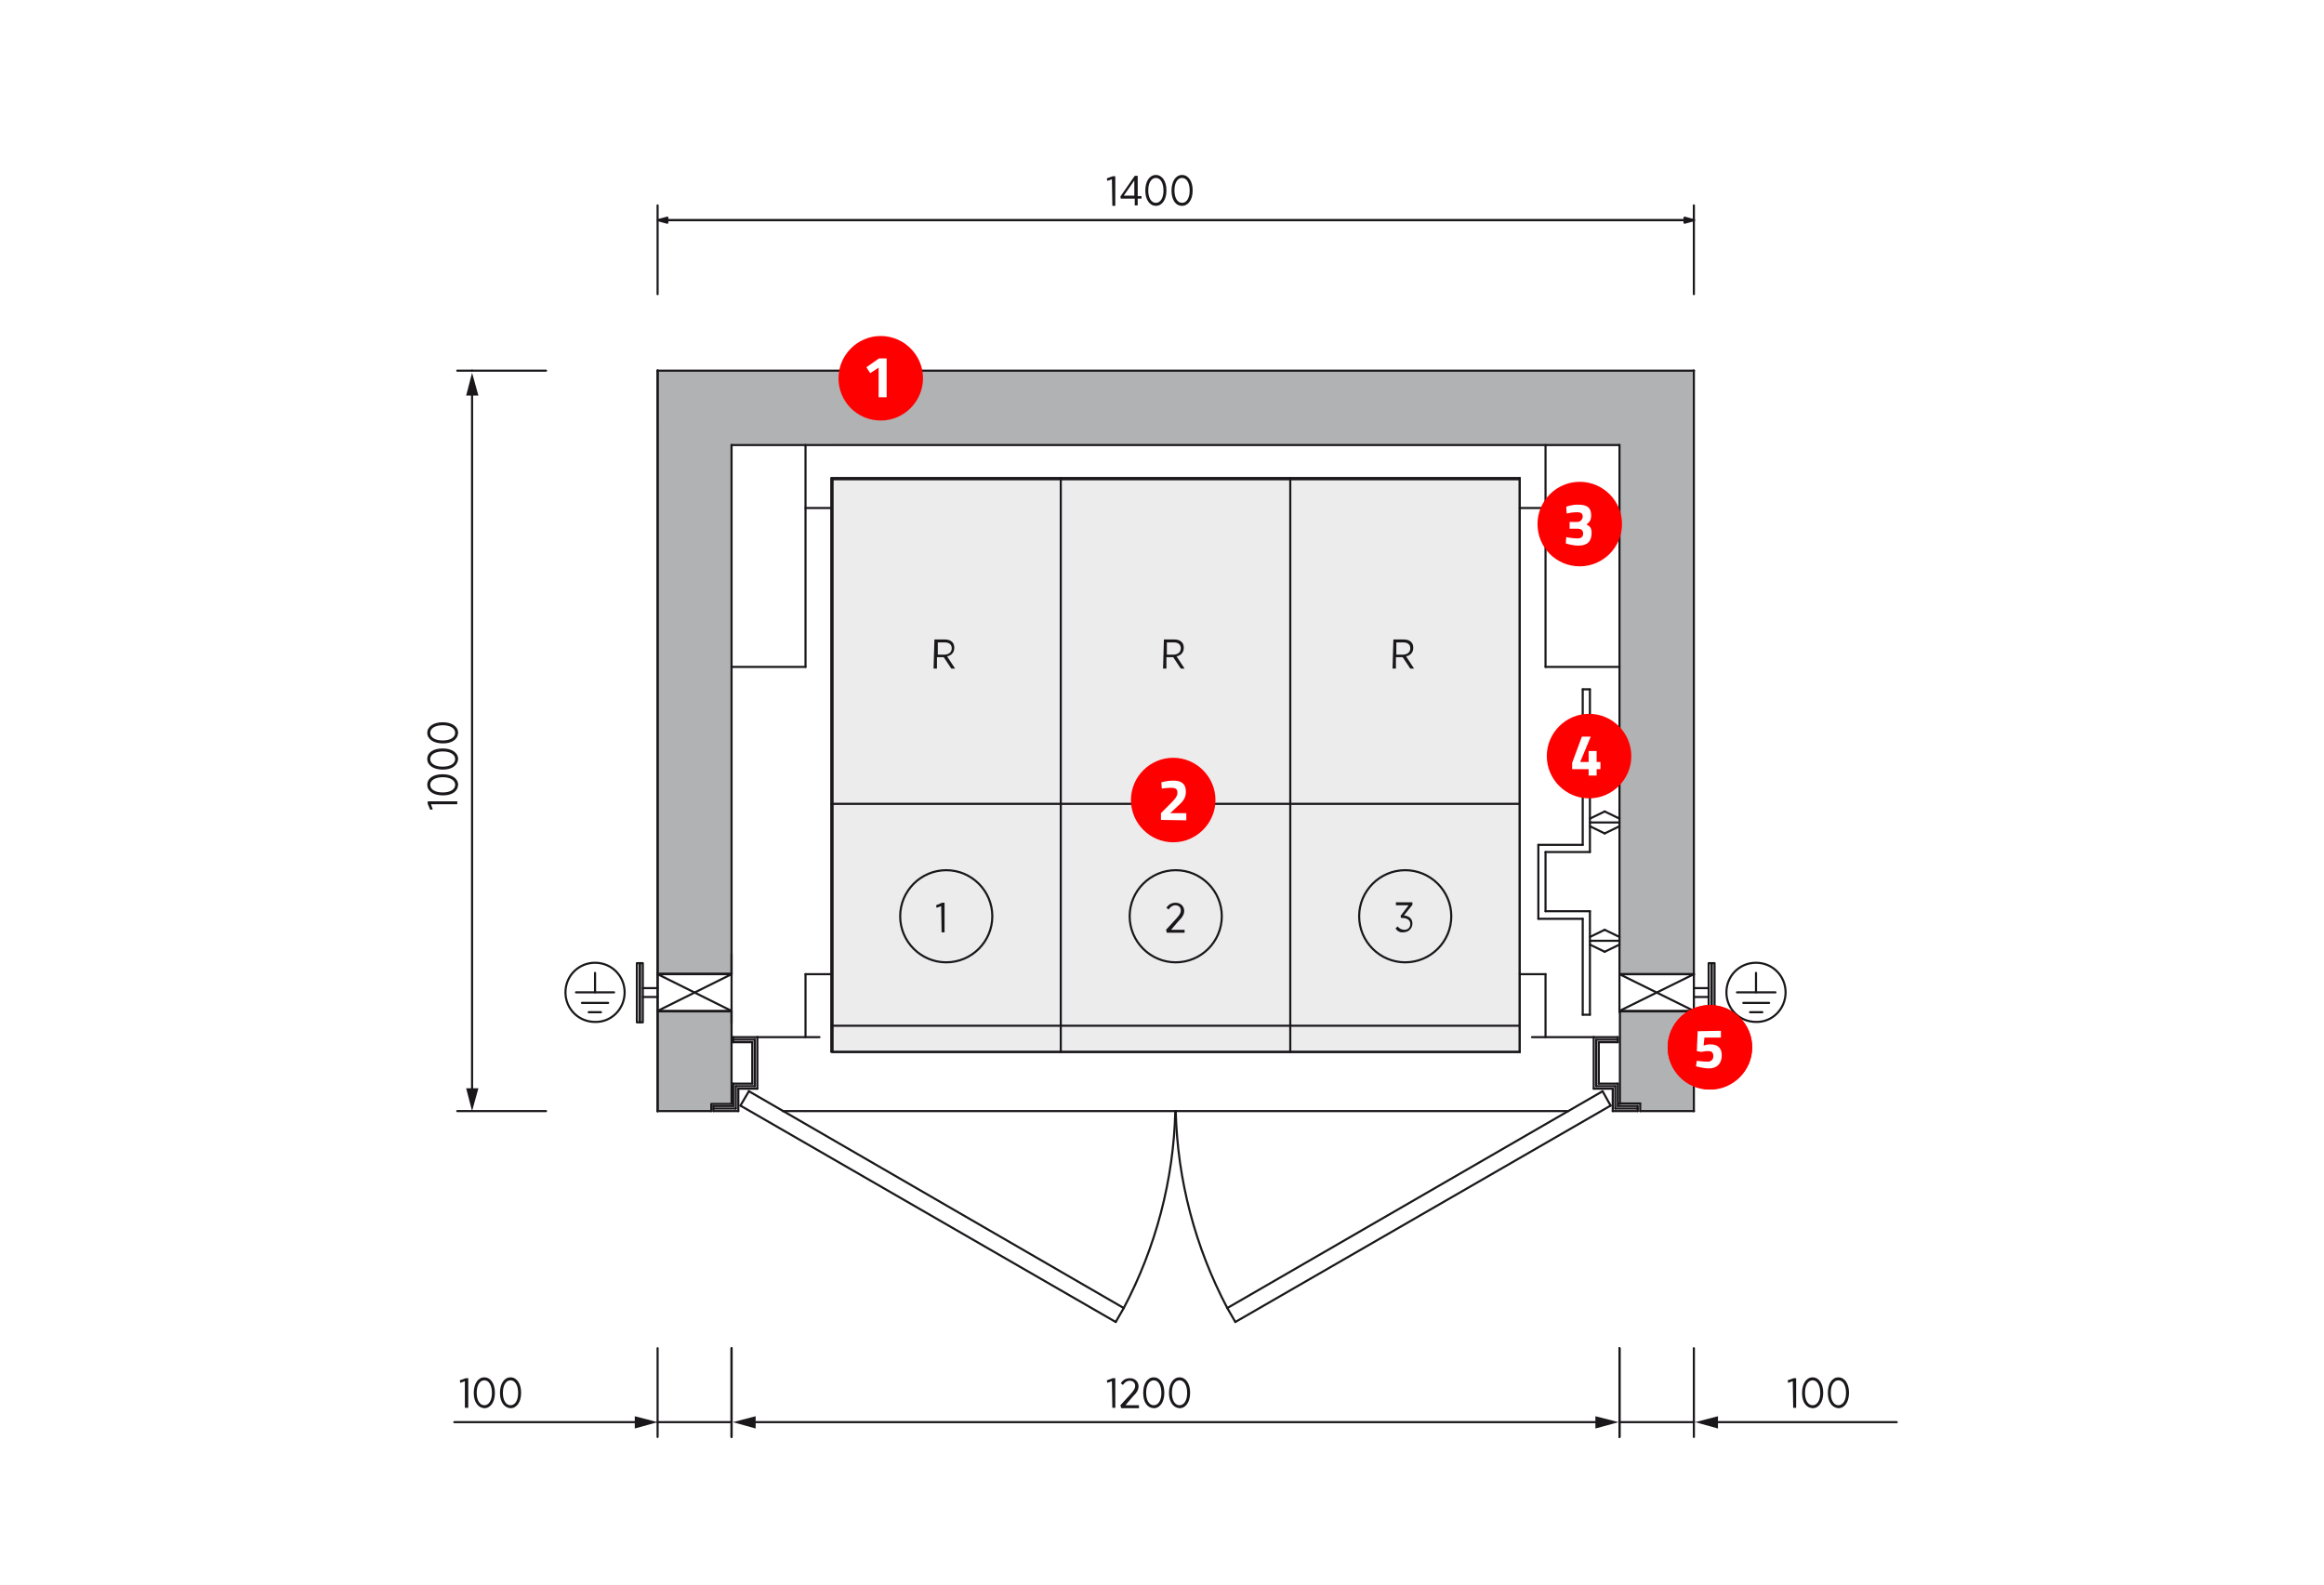 <svg xmlns="http://www.w3.org/2000/svg" xmlns:xlink="http://www.w3.org/1999/xlink" id="Layer_1" x="0px" y="0px" viewBox="0 0 549.9 375" style="enable-background:new 0 0 549.9 375;" xml:space="preserve">
<style type="text/css">
	.st0{fill:#FFFFFF;}
	.st1{fill:#B0B2B3;}
	.st2{fill:#ECECED;stroke:#1A161A;stroke-width:0.5;stroke-miterlimit:10;}
	.st3{fill:none;stroke:#1A171B;stroke-width:0.5;stroke-linecap:round;stroke-linejoin:round;stroke-miterlimit:10;}
	.st4{fill:none;stroke:#1A171B;stroke-width:0.5;stroke-linecap:round;stroke-linejoin:round;}
	.st5{fill:#1A171B;}
	.st6{enable-background:new    ;}
	.st7{fill:none;stroke:#1A171B;stroke-width:0.2;stroke-linecap:round;stroke-linejoin:round;}
	.st8{fill:none;stroke:#1A161A;stroke-width:0.5;stroke-miterlimit:10;}
	.st9{fill:none;stroke:#1A171B;stroke-width:0.15;stroke-linecap:round;stroke-linejoin:round;stroke-miterlimit:10;}
	.st10{fill:#FF0000;}
</style>
<rect class="st0" width="549.9" height="375"></rect>
<g>
	<g>
		<polygon class="st1" points="155.5,239.5 155.6,262.7 168.3,262.9 168.3,261 173.2,261 173.2,239.2   "></polygon>
		<polygon class="st1" points="155.6,230.5 173.1,230.5 173.2,105.1 383.2,105.4 383.2,230.5 400.8,230.5 400.7,87.7 155.5,87.8       "></polygon>
		<polygon class="st1" points="383.2,239.3 383.3,261.2 388.1,261.3 388.1,262.9 400.7,263 400.8,239.3   "></polygon>
		<rect x="197" y="113.4" class="st2" width="162.6" height="135.5"></rect>
		<g id="LINE_11262_">
			<line class="st3" x1="155.6" y1="87.7" x2="155.6" y2="262.9"></line>
		</g>
		<g id="HATCH_95_">
			<path class="st3" d="M168.3,262.9v-1.7h4.8v-21.9h-17.5v23.6 M383.2,230.5h17.5 M155.6,87.7v142.7h17.5 M400.8,262.9v-23.6h-17.5     v21.9"></path>
		</g>
		<g id="ARC_3486_">
			<path class="st3" d="M265.9,309.5c7.6-14.4,11.8-30.3,12.2-46.6"></path>
		</g>
		<g id="ARC_3487_">
			<path class="st3" d="M278.2,262.9c0.4,16.3,4.6,32.2,12.2,46.6"></path>
		</g>
		<g id="DIMENSION_139_">
			<g id="LINE_11388_">
				<line class="st3" x1="129.2" y1="262.9" x2="108.2" y2="262.9"></line>
			</g>
			<g id="LINE_11389_">
				<line class="st3" x1="129.2" y1="87.7" x2="108.2" y2="87.7"></line>
			</g>
			<g id="LINE_11390_">
				<g>
					<g>
						<line class="st4" x1="111.7" y1="258.5" x2="111.7" y2="92.6"></line>
						<g>
							<polygon class="st5" points="113.2,257.5 111.7,262.9 110.3,257.5        "></polygon>
						</g>
						<g>
							<polygon class="st5" points="113.2,93.6 111.7,88.2 110.3,93.6        "></polygon>
						</g>
					</g>
				</g>
			</g>
			<g id="MTEXT_454_">
				<g class="st6">
					<path class="st5" d="M102,190.4l0.4,1.1l-0.6,0.1l-0.6-1.4v-0.6h7v0.7H102z"></path>
					<path class="st5" d="M104.8,188.2L104.8,188.2c-2.2,0-3.7-1-3.7-2.5c0-1.6,1.5-2.5,3.6-2.5h0.1c2.1,0,3.6,1,3.6,2.5       C108.3,187.3,106.9,188.2,104.8,188.2z M104.8,183.9L104.8,183.9c-1.8,0-3,0.7-3,1.8c0,1.1,1.2,1.8,2.9,1.8h0.1       c1.7,0,2.9-0.7,2.9-1.8S106.5,183.9,104.8,183.9z"></path>
					<path class="st5" d="M104.8,182.1L104.8,182.1c-2.2,0-3.7-1-3.7-2.5c0-1.6,1.5-2.5,3.6-2.5h0.1c2.1,0,3.6,1,3.6,2.5       C108.3,181.1,106.9,182.1,104.8,182.1z M104.8,177.8L104.8,177.8c-1.8,0-3,0.7-3,1.8c0,1.1,1.2,1.8,2.9,1.8h0.1       c1.7,0,2.9-0.7,2.9-1.8C107.7,178.5,106.5,177.8,104.8,177.8z"></path>
					<path class="st5" d="M104.8,175.9L104.8,175.9c-2.2,0-3.7-1-3.7-2.5s1.5-2.5,3.6-2.5h0.1c2.1,0,3.6,1,3.6,2.5       C108.3,175,106.9,175.9,104.8,175.9z M104.8,171.6L104.8,171.6c-1.8,0-3,0.7-3,1.8c0,1.1,1.2,1.8,2.9,1.8h0.1       c1.7,0,2.9-0.7,2.9-1.8C107.7,172.3,106.5,171.6,104.8,171.6z"></path>
				</g>
			</g>
			<g id="POINT_417_">
				<line class="st3" x1="155.6" y1="262.9" x2="155.6" y2="262.9"></line>
			</g>
			<g id="POINT_418_">
				<line class="st3" x1="155.6" y1="87.7" x2="155.6" y2="87.7"></line>
			</g>
			<g id="POINT_419_">
				<line class="st3" x1="111.7" y1="87.7" x2="111.7" y2="87.7"></line>
			</g>
		</g>
		<g id="DIMENSION_140_">
			<g id="LINE_11391_">
				<line class="st3" x1="155.6" y1="69.6" x2="155.6" y2="48.6"></line>
			</g>
			<g id="LINE_11392_">
				<line class="st3" x1="400.8" y1="69.6" x2="400.8" y2="48.6"></line>
			</g>
			<g id="LINE_11393_">
				<g>
					<g>
						<g>
							<line class="st7" x1="157.5" y1="52.1" x2="399" y2="52.1"></line>
							<g>
								<polygon class="st5" points="157.9,52.7 155.7,52.1 157.9,51.5         "></polygon>
							</g>
							<g>
								<polygon class="st5" points="398.6,52.7 400.8,52.1 398.6,51.5         "></polygon>
							</g>
						</g>
					</g>
				</g>
				<g>
					<g>
						<line class="st3" x1="155.7" y1="52.1" x2="400.8" y2="52.1"></line>
						<g>
							<line class="st3" x1="157.5" y1="52.1" x2="399" y2="52.1"></line>
							<g>
								<polygon class="st3" points="157.9,52.7 155.7,52.1 157.9,51.5         "></polygon>
							</g>
							<g>
								<polygon class="st3" points="398.6,52.7 400.8,52.1 398.6,51.5         "></polygon>
							</g>
						</g>
					</g>
				</g>
			</g>
			<g id="MTEXT_455_">
				<g class="st6">
					<path class="st5" d="M263.1,42.4l-1.1,0.4l-0.1-0.6l1.4-0.5h0.6v7h-0.7L263.1,42.4L263.1,42.4z"></path>
					<path class="st5" d="M268.4,47h-3.2l-0.1-0.5l3.4-4.9h0.7v4.8h0.9V47h-0.9v1.6h-0.7V47z M268.4,46.3v-3.6l-2.5,3.6H268.4z"></path>
					<path class="st5" d="M271,45.1L271,45.1c0-2.2,1-3.7,2.5-3.7s2.5,1.5,2.5,3.6v0.1c0,2.1-1,3.6-2.5,3.6       C272,48.7,271,47.2,271,45.1z M275.3,45.1L275.3,45.1c0-1.8-0.7-3-1.8-3c-1.1,0-1.8,1.2-1.8,2.9v0.1c0,1.7,0.7,2.9,1.8,2.9       C274.6,48,275.3,46.8,275.3,45.1z"></path>
					<path class="st5" d="M277.2,45.1L277.2,45.1c0-2.2,1-3.7,2.5-3.7s2.5,1.5,2.5,3.6v0.1c0,2.1-1,3.6-2.5,3.6       C278.1,48.7,277.2,47.2,277.2,45.1z M281.5,45.1L281.5,45.1c0-1.8-0.7-3-1.8-3c-1.1,0-1.8,1.2-1.8,2.9v0.1       c0,1.7,0.7,2.9,1.8,2.9C280.8,48,281.5,46.8,281.5,45.1z"></path>
				</g>
			</g>
			<g id="POINT_420_">
				<line class="st3" x1="155.6" y1="87.7" x2="155.6" y2="87.7"></line>
			</g>
			<g id="POINT_421_">
				<line class="st3" x1="400.8" y1="87.7" x2="400.8" y2="87.7"></line>
			</g>
			<g id="POINT_422_">
				<line class="st3" x1="400.8" y1="52.1" x2="400.8" y2="52.1"></line>
			</g>
		</g>
		<g id="ACAD_x5F_PROXY_x5F_ENTITY_58_">
			<path class="st3" d="M423.4,214.2"></path>
			<path class="st3" d="M383.7,174.3"></path>
			<path class="st3" d="M440.9,214.2"></path>
			<path class="st3" d="M423.4,214.2"></path>
		</g>
		<g id="DIMENSION_141_">
			<g id="LINE_11394_">
				<line class="st3" x1="173.1" y1="319" x2="173.1" y2="340"></line>
			</g>
			<g id="LINE_11395_">
				<line class="st3" x1="383.2" y1="319" x2="383.2" y2="340"></line>
			</g>
			<g id="LINE_11396_">
				<g>
					<g>
						<line class="st4" x1="177.8" y1="336.5" x2="378.5" y2="336.5"></line>
						<g>
							<polygon class="st5" points="178.8,338 173.4,336.5 178.8,335.1        "></polygon>
						</g>
						<g>
							<polygon class="st5" points="377.5,338 383,336.5 377.5,335.1        "></polygon>
						</g>
					</g>
				</g>
			</g>
			<g id="MTEXT_456_">
				<g class="st6">
					<path class="st5" d="M263.1,326.8l-1.1,0.4l-0.1-0.6l1.4-0.5h0.6v7h-0.7L263.1,326.8L263.1,326.8z"></path>
					<path class="st5" d="M265.1,332.5l2.3-2.5c0.8-0.9,1.2-1.4,1.2-2.1c0-0.8-0.6-1.2-1.3-1.2c-0.6,0-1.1,0.3-1.6,1l-0.5-0.4       c0.5-0.8,1.2-1.2,2.2-1.2c1.1,0,2,0.8,2,1.9v0c0,0.9-0.4,1.5-1.4,2.5l-1.7,2h3.2v0.7h-4.2L265.1,332.5L265.1,332.5z"></path>
					<path class="st5" d="M270.5,329.6L270.5,329.6c0-2.2,1-3.7,2.5-3.7s2.5,1.5,2.5,3.6v0.1c0,2.1-1,3.6-2.5,3.6       C271.4,333.1,270.5,331.7,270.5,329.6z M274.8,329.6L274.8,329.6c0-1.8-0.7-3-1.8-3c-1.1,0-1.8,1.2-1.8,2.9v0.1       c0,1.7,0.7,2.9,1.8,2.9C274.1,332.5,274.8,331.3,274.8,329.6z"></path>
					<path class="st5" d="M276.6,329.6L276.6,329.6c0-2.2,1-3.7,2.5-3.7s2.5,1.5,2.5,3.6v0.1c0,2.1-1,3.6-2.5,3.6       C277.6,333.1,276.6,331.7,276.6,329.6z M280.9,329.6L280.9,329.6c0-1.8-0.7-3-1.8-3c-1.1,0-1.8,1.2-1.8,2.9v0.1       c0,1.7,0.7,2.9,1.8,2.9C280.2,332.5,280.9,331.3,280.9,329.6z"></path>
				</g>
			</g>
			<g id="POINT_423_">
				<line class="st3" x1="173.1" y1="261.1" x2="173.1" y2="261.1"></line>
			</g>
			<g id="POINT_424_">
				<line class="st3" x1="383.2" y1="261.1" x2="383.2" y2="261.1"></line>
			</g>
			<g id="POINT_425_">
				<line class="st3" x1="383.2" y1="336.5" x2="383.2" y2="336.5"></line>
			</g>
		</g>
		<g id="DIMENSION_142_">
			<g id="LINE_11397_">
				<line class="st3" x1="155.6" y1="319" x2="155.6" y2="340"></line>
			</g>
			<g id="LINE_11398_">
				<line class="st3" x1="173.1" y1="319" x2="173.1" y2="340"></line>
			</g>
			<g id="LINE_11399_">
				<path class="st3" d="M194.1,336.5"></path>
			</g>
			<g id="LINE_11400_">
				<g>
					<g>
						<line class="st4" x1="151.1" y1="336.5" x2="107.5" y2="336.5"></line>
						<g>
							<polygon class="st5" points="150.2,335.1 155.6,336.5 150.2,338        "></polygon>
						</g>
					</g>
				</g>
			</g>
			<g id="LINE_11401_">
				<line class="st3" x1="173.1" y1="336.5" x2="155.6" y2="336.5"></line>
			</g>
			<g id="MTEXT_457_">
				<g class="st6">
					<path class="st5" d="M110,326.8l-1.1,0.4l-0.1-0.6l1.4-0.5h0.6v7H110V326.8z"></path>
					<path class="st5" d="M112.1,329.6L112.1,329.6c0-2.2,1-3.7,2.5-3.7s2.5,1.5,2.5,3.6v0.1c0,2.1-1,3.6-2.5,3.6       C113.1,333.1,112.1,331.7,112.1,329.6z M116.4,329.6L116.4,329.6c0-1.8-0.7-3-1.8-3c-1.1,0-1.8,1.2-1.8,2.9v0.1       c0,1.7,0.7,2.9,1.8,2.9S116.4,331.3,116.4,329.6z"></path>
					<path class="st5" d="M118.3,329.6L118.3,329.6c0-2.2,1-3.7,2.5-3.7s2.5,1.5,2.5,3.6v0.1c0,2.1-1,3.6-2.5,3.6       C119.3,333.1,118.3,331.7,118.3,329.6z M122.6,329.6L122.6,329.6c0-1.8-0.7-3-1.8-3c-1.1,0-1.8,1.2-1.8,2.9v0.1       c0,1.7,0.7,2.9,1.8,2.9S122.6,331.3,122.6,329.6z"></path>
				</g>
			</g>
			<g id="POINT_426_">
				<line class="st3" x1="155.6" y1="262.9" x2="155.6" y2="262.9"></line>
			</g>
			<g id="POINT_427_">
				<line class="st3" x1="173.1" y1="261.1" x2="173.1" y2="261.1"></line>
			</g>
			<g id="POINT_428_">
				<line class="st3" x1="173.1" y1="336.5" x2="173.1" y2="336.5"></line>
			</g>
		</g>
		<g id="DIMENSION_143_">
			<g id="LINE_11402_">
				<line class="st3" x1="383.2" y1="319" x2="383.2" y2="340"></line>
			</g>
			<g id="LINE_11403_">
				<line class="st3" x1="400.8" y1="319" x2="400.8" y2="340"></line>
			</g>
			<g id="LINE_11404_">
				<path class="st3" d="M362.2,336.5"></path>
			</g>
			<g id="LINE_11405_">
				<g>
					<g>
						<line class="st4" x1="405.5" y1="336.5" x2="448.8" y2="336.5"></line>
						<g>
							<polygon class="st5" points="406.5,338 401.1,336.5 406.5,335.1        "></polygon>
						</g>
					</g>
				</g>
			</g>
			<g id="LINE_11406_">
				<line class="st3" x1="383.2" y1="336.5" x2="400.8" y2="336.5"></line>
			</g>
			<g id="MTEXT_458_">
				<g class="st6">
					<path class="st5" d="M424.2,326.8l-1.1,0.4l-0.1-0.6l1.4-0.5h0.6v7h-0.7L424.2,326.8L424.2,326.8z"></path>
					<path class="st5" d="M426.4,329.6L426.4,329.6c0-2.2,1-3.7,2.5-3.7c1.5,0,2.5,1.5,2.5,3.6v0.1c0,2.1-1,3.6-2.5,3.6       C427.3,333.1,426.4,331.7,426.4,329.6z M430.7,329.6L430.7,329.6c0-1.8-0.7-3-1.8-3c-1.1,0-1.8,1.2-1.8,2.9v0.1       c0,1.7,0.7,2.9,1.8,2.9S430.7,331.3,430.7,329.6z"></path>
					<path class="st5" d="M432.5,329.6L432.5,329.6c0-2.2,1-3.7,2.5-3.7c1.5,0,2.5,1.5,2.5,3.6v0.1c0,2.1-1,3.6-2.5,3.6       C433.5,333.1,432.5,331.7,432.5,329.6z M436.8,329.6L436.8,329.6c0-1.8-0.7-3-1.8-3c-1.1,0-1.8,1.2-1.8,2.9v0.1       c0,1.7,0.7,2.9,1.8,2.9C436.1,332.5,436.8,331.3,436.8,329.6z"></path>
				</g>
			</g>
			<g id="POINT_429_">
				<line class="st3" x1="383.2" y1="261.1" x2="383.2" y2="261.1"></line>
			</g>
			<g id="POINT_430_">
				<line class="st3" x1="400.8" y1="262.9" x2="400.8" y2="262.9"></line>
			</g>
			<g id="POINT_431_">
				<line class="st3" x1="400.8" y1="336.5" x2="400.8" y2="336.5"></line>
			</g>
		</g>
		<g id="LINE_11266_">
			<line class="st3" x1="179.2" y1="245.4" x2="179.2" y2="257.6"></line>
		</g>
		<g id="LINE_11267_">
			<line class="st3" x1="178.6" y1="246" x2="178.6" y2="257"></line>
		</g>
		<g id="LINE_11272_">
			<line class="st3" x1="174.7" y1="257.6" x2="179.2" y2="257.6"></line>
		</g>
		<g id="LINE_11273_">
			<line class="st3" x1="174.1" y1="257" x2="178.6" y2="257"></line>
		</g>
		<g id="LINE_11274_">
			<line class="st3" x1="174.7" y1="262.9" x2="168.8" y2="262.9"></line>
		</g>
		<g id="LINE_11275_">
			<line class="st3" x1="174.1" y1="262.3" x2="168.8" y2="262.3"></line>
		</g>
		<g id="LINE_11276_">
			<line class="st3" x1="168.8" y1="262.9" x2="168.8" y2="261.7"></line>
		</g>
		<g id="LINE_11277_">
			<line class="st3" x1="168.8" y1="261.7" x2="173.5" y2="261.7"></line>
		</g>
		<g id="LINE_11278_">
			<line class="st3" x1="173.5" y1="261.7" x2="173.5" y2="256.4"></line>
		</g>
		<g id="LINE_11279_">
			<line class="st3" x1="173.5" y1="245.4" x2="179.2" y2="245.4"></line>
		</g>
		<g id="LINE_11280_">
			<line class="st3" x1="173.5" y1="246" x2="178.6" y2="246"></line>
		</g>
		<g id="LINE_11281_">
			<line class="st3" x1="174.7" y1="262.9" x2="174.7" y2="257.6"></line>
		</g>
		<g id="LINE_11282_">
			<line class="st3" x1="174.1" y1="262.3" x2="174.1" y2="257"></line>
		</g>
		<g id="LINE_11283_">
			<line class="st3" x1="178" y1="246.6" x2="178" y2="256.4"></line>
		</g>
		<g id="LINE_11284_">
			<line class="st3" x1="173.5" y1="256.4" x2="178" y2="256.4"></line>
		</g>
		<g id="LINE_11285_">
			<line class="st3" x1="173.5" y1="246.6" x2="178" y2="246.6"></line>
		</g>
		<g id="LINE_11286_">
			<line class="st3" x1="173.5" y1="246.6" x2="173.5" y2="245.4"></line>
		</g>
		<g id="LINE_11288_">
			<line class="st3" x1="185.2" y1="262.9" x2="371.1" y2="262.9"></line>
		</g>
		<g id="LINE_11291_">
			<line class="st3" x1="377.1" y1="245.4" x2="377.1" y2="257.6"></line>
		</g>
		<g id="LINE_11292_">
			<line class="st3" x1="377.7" y1="246" x2="377.7" y2="257"></line>
		</g>
		<g id="LINE_11293_">
			<line class="st3" x1="381.6" y1="257.6" x2="377.1" y2="257.6"></line>
		</g>
		<g id="LINE_11294_">
			<line class="st3" x1="382.2" y1="257" x2="377.7" y2="257"></line>
		</g>
		<g id="LINE_11295_">
			<path class="st3" d="M387.5,262.9"></path>
			<path class="st3" d="M381.6,262.9"></path>
		</g>
		<g id="LINE_11296_">
			<path class="st3" d="M387.5,262.3"></path>
			<path class="st3" d="M382.2,262.3"></path>
		</g>
		<g id="LINE_11297_">
			<line class="st3" x1="387.5" y1="262.9" x2="387.5" y2="261.7"></line>
		</g>
		<g id="LINE_11298_">
			<path class="st3" d="M382.8,261.7"></path>
			<path class="st3" d="M387.5,261.7"></path>
		</g>
		<g id="LINE_11299_">
			<line class="st3" x1="382.8" y1="261.7" x2="382.8" y2="256.4"></line>
		</g>
		<g id="LINE_11300_">
			<line class="st3" x1="382.8" y1="245.4" x2="377.1" y2="245.4"></line>
		</g>
		<g id="LINE_11301_">
			<line class="st3" x1="382.8" y1="246" x2="377.7" y2="246"></line>
		</g>
		<g id="LINE_11302_">
			<line class="st3" x1="381.6" y1="262.9" x2="381.6" y2="257.6"></line>
		</g>
		<g id="LINE_11303_">
			<line class="st3" x1="382.2" y1="262.3" x2="382.2" y2="257"></line>
		</g>
		<g id="LINE_11304_">
			<line class="st3" x1="378.3" y1="246.6" x2="378.3" y2="256.4"></line>
		</g>
		<g id="LINE_11305_">
			<line class="st3" x1="382.8" y1="256.4" x2="378.3" y2="256.4"></line>
		</g>
		<g id="LINE_11306_">
			<line class="st3" x1="382.8" y1="246.6" x2="378.3" y2="246.6"></line>
		</g>
		<g id="LINE_11307_">
			<line class="st3" x1="382.8" y1="246.6" x2="382.8" y2="245.4"></line>
		</g>
		<g id="LINE_11308_">
			<line class="st3" x1="155.6" y1="239.2" x2="173.1" y2="239.2"></line>
		</g>
		<g id="LINE_11309_">
			<line class="st3" x1="155.6" y1="230.5" x2="173.1" y2="230.5"></line>
		</g>
		<g id="LINE_11310_">
			<line class="st3" x1="155.6" y1="239.2" x2="173.1" y2="230.5"></line>
		</g>
		<g id="LINE_11311_">
			<line class="st3" x1="155.6" y1="230.5" x2="173.1" y2="239.2"></line>
		</g>
		<g id="LINE_11312_">
			<line class="st3" x1="383.2" y1="239.2" x2="400.8" y2="239.2"></line>
		</g>
		<g id="LINE_11313_">
			<line class="st3" x1="383.2" y1="230.5" x2="400.8" y2="230.5"></line>
		</g>
		<g id="LINE_11314_">
			<line class="st3" x1="383.2" y1="239.2" x2="400.8" y2="230.5"></line>
		</g>
		<g id="LINE_11315_">
			<line class="st3" x1="383.2" y1="230.5" x2="400.8" y2="239.2"></line>
		</g>
		<g id="LINE_11316_">
			<g>
				<line class="st8" x1="196.7" y1="248.9" x2="196.7" y2="113.1"></line>
			</g>
			<g>
				<line class="st9" x1="196.7" y1="248.9" x2="196.7" y2="113.1"></line>
			</g>
		</g>
		<g id="LINE_11317_">
			<line class="st3" x1="251" y1="248.9" x2="251" y2="113.1"></line>
		</g>
		<g id="LINE_11318_">
			<line class="st3" x1="196.7" y1="190.2" x2="251" y2="190.2"></line>
		</g>
		<g id="LINE_11319_">
			<line class="st3" x1="196.7" y1="113.1" x2="251" y2="113.1"></line>
		</g>
		<g id="LINE_11320_">
			<line class="st3" x1="196.7" y1="242.7" x2="251" y2="242.7"></line>
		</g>
		<g id="LINE_11321_">
			<line class="st3" x1="196.7" y1="248.9" x2="251" y2="248.9"></line>
		</g>
		<g id="LINE_11322_">
			<line class="st3" x1="305.3" y1="248.9" x2="305.3" y2="113.1"></line>
		</g>
		<g id="LINE_11323_">
			<line class="st3" x1="251" y1="190.2" x2="305.3" y2="190.2"></line>
		</g>
		<g id="LINE_11324_">
			<line class="st3" x1="251" y1="113.1" x2="305.3" y2="113.1"></line>
		</g>
		<g id="LINE_11325_">
			<line class="st3" x1="251" y1="242.7" x2="305.3" y2="242.7"></line>
		</g>
		<g id="LINE_11326_">
			<line class="st3" x1="251" y1="248.9" x2="305.3" y2="248.9"></line>
		</g>
		<g id="LINE_11327_">
			<line class="st3" x1="359.6" y1="248.9" x2="359.6" y2="113.1"></line>
		</g>
		<g id="LINE_11328_">
			<line class="st3" x1="305.3" y1="190.2" x2="359.6" y2="190.2"></line>
		</g>
		<g id="LINE_11329_">
			<line class="st3" x1="305.3" y1="113.1" x2="359.6" y2="113.1"></line>
		</g>
		<g id="LINE_11330_">
			<line class="st3" x1="305.3" y1="242.7" x2="359.6" y2="242.7"></line>
		</g>
		<g id="LINE_11331_">
			<line class="st3" x1="305.3" y1="248.9" x2="359.6" y2="248.9"></line>
		</g>
		<g id="TEXT_318_">
			<g class="st6">
				<path class="st5" d="M222.7,214.4l-1.1,0.4l-0.1-0.6l1.4-0.6h0.6v7h-0.7L222.7,214.4L222.7,214.4z"></path>
			</g>
		</g>
		<g id="TEXT_319_">
			<g class="st6">
				<path class="st5" d="M275.9,220l2.3-2.5c0.8-0.9,1.2-1.4,1.2-2.1c0-0.8-0.6-1.2-1.3-1.2c-0.6,0-1.1,0.3-1.6,1l-0.5-0.4      c0.5-0.8,1.2-1.2,2.2-1.2c1.1,0,2,0.8,2,1.9v0c0,0.9-0.4,1.5-1.4,2.5l-1.7,2h3.2v0.7h-4.2L275.9,220L275.9,220z"></path>
			</g>
		</g>
		<g id="TEXT_320_">
			<g class="st6">
				<path class="st5" d="M330.2,219.7l0.5-0.5c0.4,0.5,0.9,0.8,1.6,0.8c0.8,0,1.4-0.5,1.4-1.4v0c0-0.9-0.8-1.4-1.9-1.4h-0.3      l-0.1-0.5l1.9-2.5h-3v-0.7h3.9v0.6l-2,2.5c1.1,0.1,2,0.7,2,1.9v0c0,1.3-1,2.1-2.2,2.1C331.3,220.7,330.6,220.3,330.2,219.7z"></path>
			</g>
		</g>
		<g id="CIRCLE_333_">
			<path class="st3" d="M289.1,216.8c0-6-4.9-10.9-10.9-10.9c-6,0-10.9,4.9-10.9,10.9c0,6,4.9,10.9,10.9,10.9     C284.2,227.7,289.1,222.8,289.1,216.8L289.1,216.8z"></path>
		</g>
		<g id="CIRCLE_334_">
			<path class="st3" d="M234.8,216.8c0-6-4.9-10.9-10.9-10.9c-6,0-10.9,4.9-10.9,10.9c0,6,4.9,10.9,10.9,10.9     C229.9,227.7,234.8,222.8,234.8,216.8L234.8,216.8z"></path>
		</g>
		<g id="CIRCLE_335_">
			<path class="st3" d="M343.4,216.8c0-6-4.9-10.9-10.9-10.9c-6,0-10.9,4.9-10.9,10.9c0,6,4.9,10.9,10.9,10.9     C338.5,227.7,343.4,222.8,343.4,216.8L343.4,216.8z"></path>
		</g>
		<g id="TEXT_321_">
			<g class="st6">
				<path class="st5" d="M275.4,151.3h2.4c0.8,0,1.4,0.2,1.8,0.6c0.4,0.4,0.5,0.9,0.5,1.4v0c0,1.1-0.7,1.8-1.7,2l1.9,2.9h-0.9      l-1.8-2.7h-1.6v2.7h-0.8L275.4,151.3L275.4,151.3z M277.6,154.9c1.1,0,1.8-0.6,1.8-1.5v0c0-0.9-0.6-1.4-1.7-1.4h-1.6v2.9      L277.6,154.9L277.6,154.9z"></path>
			</g>
		</g>
		<g id="TEXT_322_">
			<g class="st6">
				<path class="st5" d="M221.1,151.3h2.4c0.8,0,1.4,0.2,1.8,0.6c0.4,0.4,0.5,0.9,0.5,1.4v0c0,1.1-0.7,1.8-1.7,2l1.9,2.9h-0.9      l-1.8-2.7h-1.6v2.7h-0.8L221.1,151.3L221.1,151.3z M223.4,154.9c1.1,0,1.8-0.6,1.8-1.5v0c0-0.9-0.6-1.4-1.7-1.4h-1.6v2.9      L223.4,154.9L223.4,154.9z"></path>
			</g>
		</g>
		<g id="TEXT_323_">
			<g class="st6">
				<path class="st5" d="M329.7,151.3h2.4c0.8,0,1.4,0.2,1.8,0.6c0.4,0.4,0.5,0.9,0.5,1.4v0c0,1.1-0.7,1.8-1.7,2l1.9,2.9h-0.9      l-1.8-2.7h-1.6v2.7h-0.8L329.7,151.3L329.7,151.3z M331.9,154.9c1.1,0,1.8-0.6,1.8-1.5v0c0-0.9-0.6-1.4-1.7-1.4h-1.6v2.9      L331.9,154.9L331.9,154.9z"></path>
			</g>
		</g>
		<g id="LINE_11332_">
			<line class="st3" x1="179.2" y1="245.4" x2="193.9" y2="245.4"></line>
		</g>
		<g id="LINE_11333_">
			<line class="st3" x1="362.5" y1="245.4" x2="377.1" y2="245.4"></line>
		</g>
		<g id="LINE_11334_">
			<line class="st3" x1="190.6" y1="105.3" x2="190.6" y2="157.8"></line>
		</g>
		<g id="LINE_11335_">
			<line class="st3" x1="173.1" y1="157.8" x2="190.6" y2="157.8"></line>
		</g>
		<g id="LINE_11336_">
			<line class="st3" x1="365.7" y1="105.3" x2="365.7" y2="157.8"></line>
		</g>
		<g id="LINE_11337_">
			<line class="st3" x1="383.2" y1="157.8" x2="365.7" y2="157.8"></line>
		</g>
		<g id="LINE_11338_">
			<line class="st3" x1="155.6" y1="230.5" x2="155.6" y2="239.2"></line>
		</g>
		<g id="LINE_11339_">
			<line class="st3" x1="400.8" y1="230.5" x2="400.8" y2="239.2"></line>
		</g>
		<g id="LINE_11340_">
			<line class="st3" x1="374.5" y1="163.1" x2="374.5" y2="199.9"></line>
		</g>
		<g id="LINE_11341_">
			<line class="st3" x1="376.2" y1="163.1" x2="376.2" y2="201.6"></line>
		</g>
		<g id="LINE_11342_">
			<line class="st3" x1="374.5" y1="199.9" x2="364" y2="199.9"></line>
		</g>
		<g id="LINE_11343_">
			<line class="st3" x1="376.2" y1="201.6" x2="365.7" y2="201.6"></line>
		</g>
		<g id="LINE_11344_">
			<line class="st3" x1="364" y1="199.9" x2="364" y2="217.4"></line>
		</g>
		<g id="LINE_11345_">
			<line class="st3" x1="365.7" y1="201.6" x2="365.7" y2="215.6"></line>
		</g>
		<g id="LINE_11346_">
			<line class="st3" x1="364" y1="217.4" x2="374.5" y2="217.4"></line>
		</g>
		<g id="LINE_11347_">
			<line class="st3" x1="365.7" y1="215.6" x2="376.2" y2="215.6"></line>
		</g>
		<g id="LINE_11348_">
			<line class="st3" x1="374.5" y1="217.4" x2="374.5" y2="240.1"></line>
		</g>
		<g id="LINE_11349_">
			<line class="st3" x1="376.2" y1="215.6" x2="376.2" y2="240.1"></line>
		</g>
		<g id="LINE_11350_">
			<line class="st3" x1="374.5" y1="163.1" x2="376.2" y2="163.1"></line>
		</g>
		<g id="LINE_11351_">
			<line class="st3" x1="374.5" y1="240.1" x2="376.2" y2="240.1"></line>
		</g>
		<g id="LINE_11352_">
			<line class="st3" x1="376.2" y1="222.6" x2="383.2" y2="222.6"></line>
		</g>
		<g id="LINE_11353_">
			<line class="st3" x1="376.2" y1="221.7" x2="379.7" y2="220"></line>
		</g>
		<g id="LINE_11354_">
			<line class="st3" x1="379.7" y1="220" x2="383.2" y2="221.7"></line>
		</g>
		<g id="LINE_11355_">
			<line class="st3" x1="376.2" y1="223.5" x2="379.7" y2="225.2"></line>
		</g>
		<g id="LINE_11356_">
			<line class="st3" x1="379.7" y1="225.2" x2="383.2" y2="223.5"></line>
		</g>
		<g id="LINE_11357_">
			<line class="st3" x1="376.2" y1="194.6" x2="383.2" y2="194.6"></line>
		</g>
		<g id="LINE_11358_">
			<line class="st3" x1="376.2" y1="195.5" x2="379.7" y2="197.2"></line>
		</g>
		<g id="LINE_11359_">
			<line class="st3" x1="379.7" y1="197.2" x2="383.2" y2="195.5"></line>
		</g>
		<g id="LINE_11360_">
			<line class="st3" x1="376.2" y1="193.7" x2="379.7" y2="192"></line>
		</g>
		<g id="LINE_11361_">
			<line class="st3" x1="379.7" y1="192" x2="383.2" y2="193.7"></line>
		</g>
		<g id="LINE_11362_">
			<line class="st3" x1="190.6" y1="120.2" x2="196.7" y2="120.2"></line>
		</g>
		<g id="LINE_11363_">
			<line class="st3" x1="365.7" y1="120.2" x2="359.6" y2="120.2"></line>
		</g>
		<g id="LINE_11364_">
			<line class="st3" x1="190.6" y1="230.5" x2="196.7" y2="230.5"></line>
		</g>
		<g id="LINE_11365_">
			<line class="st3" x1="190.6" y1="230.5" x2="190.6" y2="245.4"></line>
		</g>
		<g id="LINE_11366_">
			<line class="st3" x1="365.7" y1="230.5" x2="359.6" y2="230.5"></line>
		</g>
		<g id="LINE_11367_">
			<line class="st3" x1="365.7" y1="230.5" x2="365.7" y2="245.4"></line>
		</g>
		<g id="LINE_11368_">
			<line class="st3" x1="175.2" y1="261.6" x2="177.2" y2="258.2"></line>
		</g>
		<g id="LINE_11369_">
			<line class="st3" x1="264" y1="312.8" x2="175.2" y2="261.6"></line>
		</g>
		<g id="LINE_11370_">
			<line class="st3" x1="265.9" y1="309.5" x2="177.2" y2="258.2"></line>
		</g>
		<g id="LINE_11371_">
			<line class="st3" x1="264" y1="312.8" x2="265.9" y2="309.5"></line>
		</g>
		<g id="LINE_11372_">
			<line class="st3" x1="381.1" y1="261.6" x2="379.2" y2="258.2"></line>
		</g>
		<g id="LINE_11373_">
			<line class="st3" x1="292.3" y1="312.8" x2="381.1" y2="261.6"></line>
		</g>
		<g id="LINE_11374_">
			<line class="st3" x1="290.4" y1="309.5" x2="379.2" y2="258.2"></line>
		</g>
		<g id="LINE_11375_">
			<line class="st3" x1="292.3" y1="312.8" x2="290.4" y2="309.5"></line>
		</g>
		<g id="LINE_11376_">
			<line class="st3" x1="152.1" y1="233.8" x2="155.6" y2="233.8"></line>
		</g>
		<g id="LINE_11377_">
			<line class="st3" x1="152.1" y1="235.9" x2="155.6" y2="235.9"></line>
		</g>
		<g id="LWPOLYLINE_615_">
			<rect x="151.4" y="227.9" class="st3" width="0.7" height="14"></rect>
		</g>
		<g id="LWPOLYLINE_616_">
			<rect x="150.7" y="227.9" class="st3" width="0.7" height="14"></rect>
		</g>
		<g id="LINE_11378_">
			<line class="st3" x1="404.3" y1="233.8" x2="400.8" y2="233.8"></line>
		</g>
		<g id="LINE_11379_">
			<line class="st3" x1="404.3" y1="235.9" x2="400.8" y2="235.9"></line>
		</g>
		<g id="LWPOLYLINE_617_">
			<rect x="404.3" y="227.9" class="st3" width="0.7" height="14"></rect>
		</g>
		<g id="LWPOLYLINE_618_">
			<rect x="405" y="227.9" class="st3" width="0.7" height="14"></rect>
		</g>
		<g id="CIRCLE_336_">
			<path class="st3" d="M422.5,234.8c0-3.9-3.1-7-7-7c-3.9,0-7,3.1-7,7c0,3.9,3.1,7,7,7C419.4,241.9,422.5,238.7,422.5,234.8     L422.5,234.8z"></path>
		</g>
		<g id="LINE_11380_">
			<line class="st3" x1="411" y1="234.8" x2="420.1" y2="234.8"></line>
		</g>
		<g id="LINE_11381_">
			<line class="st3" x1="414.1" y1="239.5" x2="417" y2="239.5"></line>
		</g>
		<g id="LINE_11382_">
			<line class="st3" x1="412.5" y1="237.3" x2="418.6" y2="237.3"></line>
		</g>
		<g id="LINE_11383_">
			<line class="st3" x1="415.5" y1="234.8" x2="415.5" y2="230.2"></line>
		</g>
		<g id="CIRCLE_337_">
			<path class="st3" d="M147.8,234.8c0-3.9-3.1-7-7-7c-3.9,0-7,3.1-7,7c0,3.9,3.1,7,7,7C144.7,241.9,147.8,238.7,147.8,234.8     L147.8,234.8z"></path>
		</g>
		<g id="LINE_11384_">
			<line class="st3" x1="145.3" y1="234.8" x2="136.3" y2="234.8"></line>
		</g>
		<g id="LINE_11385_">
			<line class="st3" x1="142.2" y1="239.5" x2="139.3" y2="239.5"></line>
		</g>
		<g id="LINE_11386_">
			<line class="st3" x1="143.9" y1="237.3" x2="137.7" y2="237.3"></line>
		</g>
		<g id="LINE_11387_">
			<line class="st3" x1="140.8" y1="234.8" x2="140.8" y2="230.2"></line>
		</g>
		<line class="st3" x1="400.8" y1="87.7" x2="155.6" y2="87.7"></line>
		<line class="st3" x1="400.8" y1="230.5" x2="400.8" y2="87.7"></line>
		<line class="st3" x1="383.2" y1="105.3" x2="383.2" y2="239.5"></line>
		<line class="st3" x1="388.1" y1="262.9" x2="400.8" y2="262.9"></line>
		<path class="st3" d="M388.1,261.1"></path>
		<path class="st3" d="M383.2,261.1"></path>
		<line class="st3" x1="381.6" y1="262.9" x2="387.5" y2="262.9"></line>
		<line class="st3" x1="382.2" y1="262.3" x2="387.5" y2="262.3"></line>
		<line class="st3" x1="387.5" y1="261.7" x2="382.8" y2="261.7"></line>
		<line class="st3" x1="383.2" y1="261.1" x2="388.1" y2="261.1"></line>
		<line class="st3" x1="388.1" y1="261.1" x2="388.1" y2="262.9"></line>
		<line class="st3" x1="173.1" y1="230.5" x2="173.1" y2="105.3"></line>
		<line class="st3" x1="173.1" y1="105.3" x2="383.2" y2="105.3"></line>
		<line class="st3" x1="155.6" y1="262.9" x2="168.3" y2="262.9"></line>
		<line class="st3" x1="173.1" y1="225.7" x2="173.1" y2="242.1"></line>
	</g>
	<g>
		<g>
			<path class="st10" d="M208.4,99.5c5.5,0,10-4.5,10-10c0-5.5-4.5-10-10-10s-10,4.5-10,10C198.4,95,202.8,99.5,208.4,99.5"></path>
		</g>
		<g class="st6">
			<path class="st0" d="M208,84.8h1.8v9.2h-1.9V87l-2,1.3l-0.9-1.4L208,84.8z"></path>
		</g>
	</g>
	<g>
		<g>
			<path class="st10" d="M277.6,199.3c5.5,0,10-4.5,10-10s-4.5-10-10-10c-5.5,0-10,4.5-10,10S272.1,199.3,277.6,199.3"></path>
		</g>
		<g class="st6">
			<path class="st0" d="M274.7,194v-1.6l2-2c1.2-1.2,1.9-1.9,1.9-2.8c0-0.9-0.4-1.2-1.5-1.2c-1,0-2.2,0.2-2.2,0.2l-0.1-1.5     c0,0,1.4-0.4,2.8-0.4c2.1,0,3,0.9,3,2.6c0,1.4-0.5,2.2-2.1,3.6l-1.6,1.5h3.8v1.7L274.7,194L274.7,194L274.7,194z"></path>
		</g>
	</g>
	<g>
		<g>
			<path class="st10" d="M373.8,134c5.5,0,10-4.5,10-10c0-5.5-4.5-10-10-10c-5.5,0-10,4.5-10,10C363.8,129.5,368.2,134,373.8,134"></path>
		</g>
		<g class="st6">
			<path class="st0" d="M370.6,119.9c0,0,1.3-0.5,2.7-0.5c2.4,0,3.2,0.8,3.2,2.6c0,1-0.4,1.6-1.1,2.1c0.8,0.4,1.2,0.8,1.2,2     c0,1.9-0.9,3-3.1,3c-1.4,0-3-0.5-3-0.5l0.1-1.5c0,0,1.6,0.3,2.6,0.3c1,0,1.4-0.4,1.4-1.2c0-0.7-0.5-1.1-1.3-1.1h-1.9v-1.6h1.9     c0.6,0,1.2-0.6,1.2-1.3c0-0.7-0.4-1-1.4-1c-1.1,0-2.4,0.3-2.4,0.3L370.6,119.9z"></path>
		</g>
	</g>
	<g>
		<g>
			<path class="st10" d="M376,188.9c5.5,0,10-4.5,10-10s-4.5-10-10-10c-5.5,0-10,4.5-10,10C366,184.4,370.5,188.9,376,188.9"></path>
		</g>
		<g class="st6">
			<path class="st0" d="M375.9,182H372v-1.5l2.3-6.2h2.1l-2.5,6h2v-2.6h1.9v2.6h0.9v1.7h-0.9v1.5h-1.9L375.9,182L375.9,182z"></path>
		</g>
	</g>
	<g>
		<g>
			<g>
				<path class="st10" d="M404.6,257.8c5.5,0,10-4.5,10-10c0-5.5-4.5-10-10-10c-5.5,0-10,4.5-10,10      C394.6,253.3,399,257.8,404.6,257.8"></path>
			</g>
			<g>
				<path class="st10" d="M404.6,257.8c5.5,0,10-4.5,10-10c0-5.5-4.5-10-10-10c-5.5,0-10,4.5-10,10      C394.6,253.3,399,257.8,404.6,257.8"></path>
			</g>
		</g>
		<g class="st6">
			<path class="st0" d="M407.2,243.9v1.6h-3.9l-0.2,1.9c0,0,0.8-0.3,1.5-0.3c1.8,0,2.8,0.8,2.8,2.6c0,1.9-1.1,3.1-3,3.1     c-1.3,0-3.1-0.5-3.1-0.5l0.2-1.3c0,0,1.6,0.2,2.6,0.2c0.8,0,1.3-0.5,1.3-1.3c0-0.9-0.4-1.2-1.2-1.2c-0.9,0-1.6,0.2-1.6,0.2     l-1.1-0.2l0.2-4.7L407.2,243.9L407.2,243.9z"></path>
		</g>
	</g>
</g>
</svg>